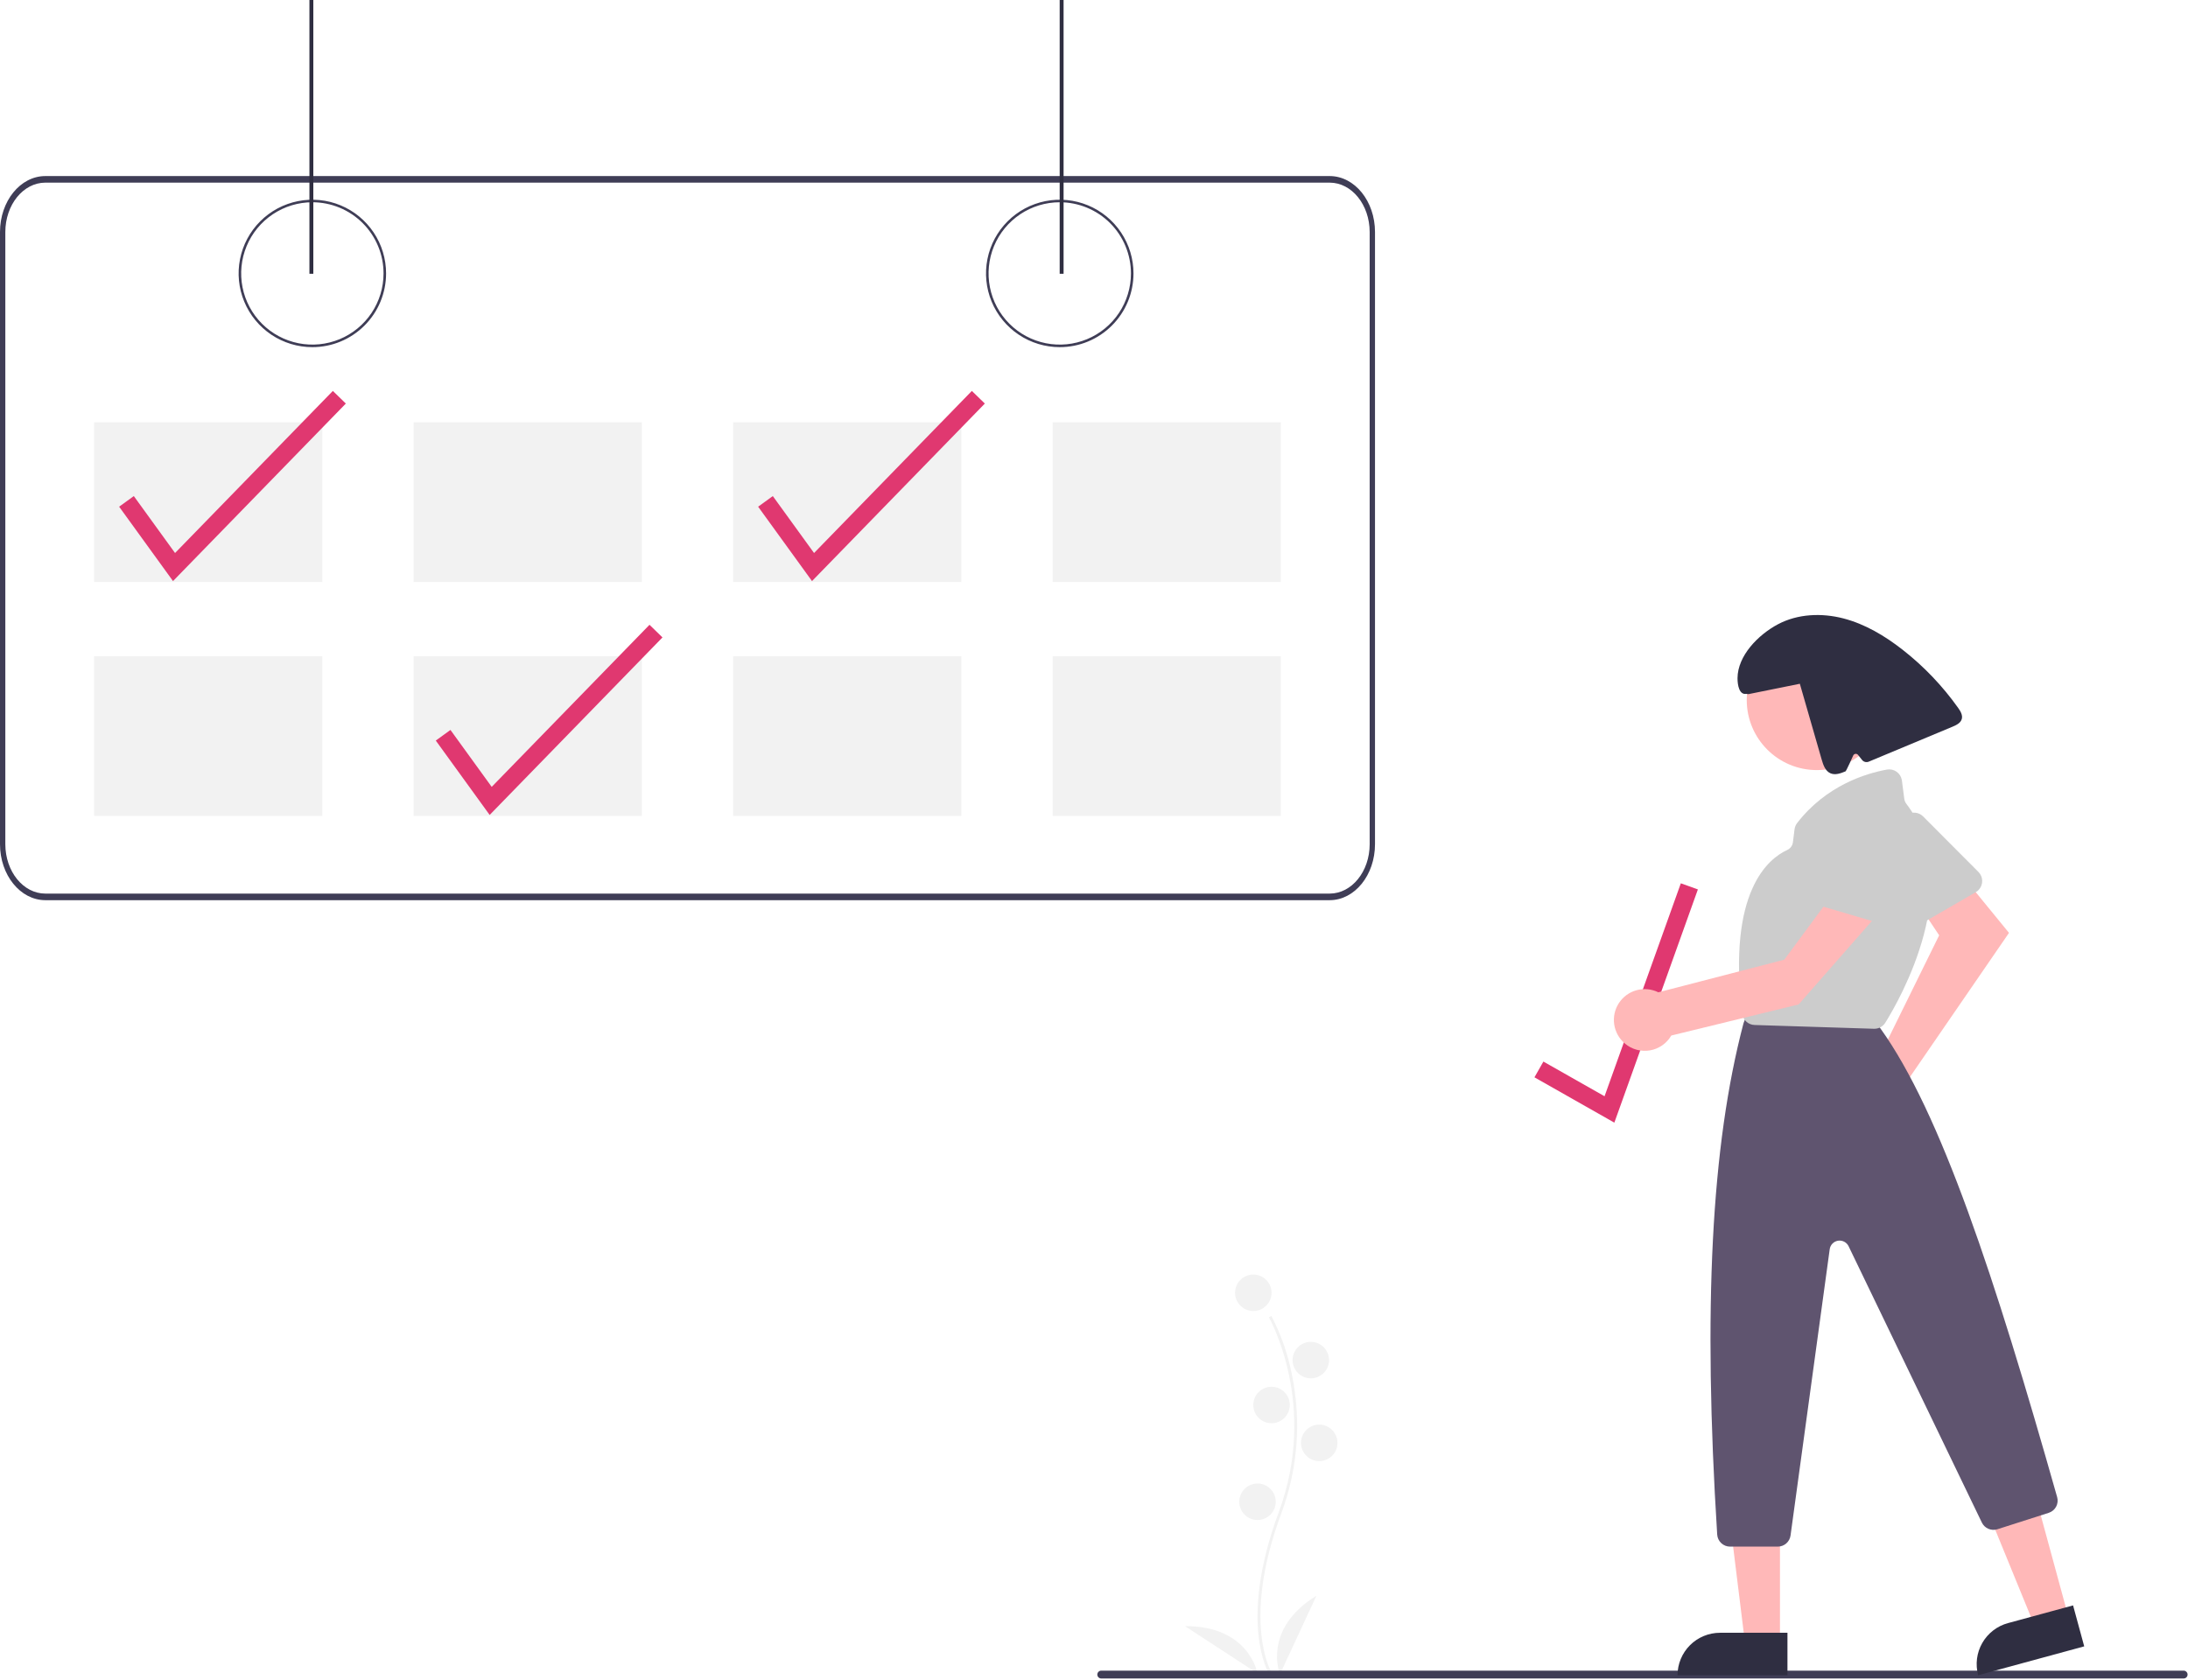 <svg width="767" height="589" viewBox="0 0 767 589" fill="none" xmlns="http://www.w3.org/2000/svg">
<g clip-path="url(#clip0_4_2)">
<path d="M444.823 586.814C444.712 586.63 442.05 582.186 441.127 572.96C440.281 564.495 440.824 550.227 448.225 530.324C462.243 492.619 444.994 462.197 444.818 461.894L445.669 461.4C448.989 467.757 451.388 474.553 452.794 481.585C456.268 497.96 455.003 514.986 449.147 530.667C435.153 568.308 445.557 586.126 445.663 586.302L444.823 586.814Z" fill="#F2F2F2"/>
<path d="M439.342 459.681C442.873 459.681 445.736 456.818 445.736 453.287C445.736 449.757 442.873 446.894 439.342 446.894C435.812 446.894 432.949 449.757 432.949 453.287C432.949 456.818 435.812 459.681 439.342 459.681Z" fill="#F2F2F2"/>
<path d="M459.505 483.286C463.036 483.286 465.898 480.423 465.898 476.892C465.898 473.361 463.036 470.499 459.505 470.499C455.974 470.499 453.112 473.361 453.112 476.892C453.112 480.423 455.974 483.286 459.505 483.286Z" fill="#F2F2F2"/>
<path d="M445.735 499.023C449.266 499.023 452.128 496.16 452.128 492.629C452.128 489.099 449.266 486.236 445.735 486.236C442.204 486.236 439.342 489.099 439.342 492.629C439.342 496.16 442.204 499.023 445.735 499.023Z" fill="#F2F2F2"/>
<path d="M462.456 512.301C465.987 512.301 468.849 509.438 468.849 505.907C468.849 502.376 465.987 499.514 462.456 499.514C458.925 499.514 456.062 502.376 456.062 505.907C456.062 509.438 458.925 512.301 462.456 512.301Z" fill="#F2F2F2"/>
<path d="M440.817 532.955C444.348 532.955 447.211 530.092 447.211 526.562C447.211 523.031 444.348 520.168 440.817 520.168C437.286 520.168 434.424 523.031 434.424 526.562C434.424 530.092 437.286 532.955 440.817 532.955Z" fill="#F2F2F2"/>
<path d="M448.686 587.047C448.686 587.047 442.292 571.31 461.472 559.508L448.686 587.047Z" fill="#F2F2F2"/>
<path d="M440.824 586.764C440.824 586.764 437.914 570.03 415.395 570.173L440.824 586.764Z" fill="#F2F2F2"/>
<path d="M109.495 121.719C104.383 121.719 99.386 120.203 95.136 117.363C90.885 114.523 87.573 110.487 85.617 105.764C83.66 101.041 83.148 95.844 84.146 90.831C85.143 85.817 87.605 81.212 91.219 77.597C94.834 73.983 99.439 71.521 104.453 70.524C109.466 69.526 114.663 70.038 119.386 71.994C124.109 73.951 128.145 77.263 130.985 81.514C133.825 85.764 135.341 90.761 135.341 95.873C135.341 102.728 132.618 109.302 127.771 114.149C122.924 118.996 116.35 121.719 109.495 121.719ZM109.495 70.919C104.559 70.919 99.735 72.383 95.631 75.125C91.527 77.867 88.328 81.764 86.44 86.324C84.551 90.884 84.057 95.902 85.02 100.742C85.982 105.583 88.359 110.03 91.849 113.52C95.339 117.01 99.786 119.387 104.627 120.349C109.467 121.312 114.485 120.818 119.045 118.929C123.605 117.041 127.502 113.842 130.244 109.738C132.986 105.634 134.45 100.81 134.45 95.874C134.45 92.597 133.805 89.352 132.55 86.324C131.296 83.296 129.458 80.545 127.141 78.228C124.824 75.911 122.073 74.073 119.045 72.819C116.017 71.564 112.772 70.919 109.495 70.919Z" fill="#3F3D56"/>
<path d="M371.495 121.719C366.383 121.719 361.386 120.203 357.136 117.363C352.885 114.523 349.573 110.487 347.616 105.764C345.66 101.041 345.148 95.844 346.146 90.831C347.143 85.817 349.605 81.212 353.219 77.597C356.834 73.983 361.439 71.521 366.453 70.524C371.466 69.526 376.663 70.038 381.386 71.994C386.109 73.951 390.145 77.263 392.985 81.514C395.825 85.764 397.341 90.761 397.341 95.873C397.341 102.728 394.618 109.302 389.771 114.149C384.924 118.996 378.35 121.719 371.495 121.719ZM371.495 70.919C366.559 70.919 361.735 72.383 357.631 75.125C353.527 77.867 350.328 81.764 348.44 86.324C346.551 90.884 346.057 95.902 347.02 100.742C347.982 105.583 350.359 110.03 353.849 113.52C357.339 117.01 361.786 119.387 366.627 120.349C371.467 121.312 376.485 120.818 381.045 118.929C385.605 117.041 389.502 113.842 392.244 109.738C394.986 105.634 396.45 100.81 396.45 95.874C396.45 92.597 395.805 89.352 394.55 86.324C393.296 83.296 391.458 80.545 389.141 78.228C386.824 75.911 384.073 74.073 381.045 72.819C378.017 71.564 374.772 70.919 371.495 70.919Z" fill="#3F3D56"/>
<path d="M466.125 61.732H15.88C7.115 61.747 0.012 70.522 0 81.352V296.009C0.012 306.838 7.115 315.609 15.88 315.629H466.125C474.89 315.614 481.993 306.839 482.005 296.009V81.351C481.993 70.522 474.89 61.751 466.125 61.731V61.732ZM480.139 296.009C480.129 305.565 473.862 313.309 466.127 313.32H15.88C8.145 313.308 1.88 305.565 1.868 296.009V81.351C1.877 71.795 8.145 64.051 15.88 64.04H466.125C473.86 64.052 480.125 71.795 480.137 81.351L480.139 296.009Z" fill="#3F3D56"/>
<path d="M113 148.068H33V204.068H113V148.068Z" fill="#F2F2F2"/>
<path d="M225 148.068H145V204.068H225V148.068Z" fill="#F2F2F2"/>
<path d="M337 148.068H257V204.068H337V148.068Z" fill="#F2F2F2"/>
<path d="M449 148.068H369V204.068H449V148.068Z" fill="#F2F2F2"/>
<path d="M113 230.068H33V286.068H113V230.068Z" fill="#F2F2F2"/>
<path d="M225 230.068H145V286.068H225V230.068Z" fill="#F2F2F2"/>
<path d="M337 230.068H257V286.068H337V230.068Z" fill="#F2F2F2"/>
<path d="M449 230.068H369V286.068H449V230.068Z" fill="#F2F2F2"/>
<path d="M171.649 285.742L152.764 259.661L157.908 255.937L172.364 275.9L227.681 219.068L232.231 223.498L171.649 285.742Z" fill="#E03870"/>
<path d="M284.649 203.742L265.764 177.661L270.908 173.937L285.364 193.9L340.681 137.068L345.231 141.498L284.649 203.742Z" fill="#E03870"/>
<path d="M109.836 0H108.469V95.99H109.836V0Z" fill="#2F2E41"/>
<path d="M372.836 0H371.469V95.99H372.836V0Z" fill="#2F2E41"/>
<path d="M765.381 588.521H386.13C385.942 588.533 385.754 588.507 385.577 588.444C385.399 588.381 385.237 588.282 385.1 588.153C384.962 588.024 384.853 587.869 384.778 587.696C384.703 587.523 384.664 587.337 384.664 587.149C384.664 586.961 384.703 586.775 384.778 586.602C384.853 586.429 384.962 586.274 385.1 586.145C385.237 586.017 385.399 585.918 385.577 585.854C385.754 585.791 385.942 585.765 386.13 585.777H765.381C765.569 585.765 765.757 585.791 765.934 585.854C766.112 585.918 766.274 586.017 766.411 586.145C766.549 586.274 766.658 586.429 766.733 586.602C766.808 586.775 766.847 586.961 766.847 587.149C766.847 587.337 766.808 587.523 766.733 587.696C766.658 587.869 766.549 588.024 766.411 588.153C766.274 588.282 766.112 588.381 765.934 588.444C765.757 588.507 765.569 588.533 765.381 588.521Z" fill="#3F3D56"/>
<path d="M60.649 203.742L41.764 177.661L46.908 173.937L61.364 193.9L116.681 137.068L121.231 141.498L60.649 203.742Z" fill="#E03870"/>
<path d="M656.251 372.786C656.781 372.628 657.323 372.512 657.872 372.439L679.772 327.939L673.086 317.916L686.893 305.849L704.25 327.089L668.899 378.537C669.77 380.483 670.029 382.649 669.639 384.746C669.25 386.842 668.231 388.771 666.719 390.274C665.207 391.778 663.273 392.785 661.174 393.163C659.075 393.54 656.911 393.27 654.97 392.387C653.029 391.504 651.402 390.051 650.307 388.221C649.211 386.392 648.699 384.272 648.838 382.144C648.977 380.016 649.761 377.981 651.085 376.309C652.409 374.637 654.211 373.409 656.251 372.786Z" fill="#FFB8B8"/>
<path d="M693.634 312.004C693.335 312.318 692.993 312.588 692.618 312.804L670.212 325.793C669.179 326.392 667.951 326.555 666.798 326.248C665.644 325.941 664.66 325.189 664.062 324.156C663.999 324.048 663.941 323.938 663.888 323.825L652.988 300.802C652.524 299.833 652.424 298.73 652.706 297.694C652.988 296.657 653.634 295.757 654.525 295.157L668.414 285.709C669.281 285.119 670.327 284.851 671.371 284.95C672.415 285.049 673.391 285.51 674.132 286.253L693.545 305.734C694.372 306.563 694.843 307.681 694.859 308.851C694.875 310.022 694.435 311.152 693.631 312.003L693.634 312.004Z" fill="#CCCCCC"/>
<path d="M725.094 566.975L713.264 570.194L695.219 526.094L712.679 521.343L725.094 566.975Z" fill="#FFB8B8"/>
<path d="M703.898 569.107L726.711 562.9L730.619 577.261L693.44 587.377C692.404 583.567 692.923 579.501 694.884 576.074C696.845 572.648 700.087 570.14 703.896 569.103H703.897L703.898 569.107Z" fill="#2F2E41"/>
<path d="M623.963 576.002H611.702L605.869 528.714H623.963V576.002Z" fill="#FFB8B8"/>
<path d="M602.946 572.498H626.59V587.386H588.059C588.058 585.431 588.443 583.495 589.191 581.689C589.939 579.883 591.036 578.242 592.418 576.859C593.8 575.477 595.441 574.38 597.248 573.632C599.054 572.883 600.99 572.498 602.945 572.498H602.946Z" fill="#2F2E41"/>
<path d="M636.88 270.012C650.444 270.012 661.441 259.016 661.441 245.451C661.441 231.886 650.444 220.89 636.88 220.89C623.315 220.89 612.319 231.886 612.319 245.451C612.319 259.016 623.315 270.012 636.88 270.012Z" fill="#FFB8B8"/>
<path d="M623.212 542.286H606.459C605.312 542.285 604.21 541.848 603.374 541.064C602.538 540.28 602.032 539.207 601.959 538.063C596.967 458.702 599.887 401.774 611.149 358.91C611.198 358.722 611.259 358.538 611.331 358.358L612.231 356.115C612.562 355.278 613.138 354.561 613.884 354.056C614.629 353.551 615.509 353.283 616.41 353.286H650.862C651.511 353.285 652.152 353.426 652.742 353.697C653.332 353.968 653.856 354.364 654.279 354.857L658.958 360.317C659.049 360.423 659.135 360.532 659.217 360.646C680.317 390.072 699.228 447.6 721.129 524.924C721.452 526.048 721.324 527.253 720.771 528.284C720.219 529.314 719.286 530.089 718.171 530.441L700.171 536.203C699.137 536.529 698.021 536.472 697.025 536.044C696.03 535.616 695.221 534.845 694.746 533.871L648.023 436.964C647.696 436.287 647.16 435.733 646.494 435.384C645.827 435.035 645.067 434.91 644.324 435.028C643.581 435.145 642.896 435.498 642.37 436.036C641.844 436.573 641.505 437.265 641.403 438.01L627.671 538.395C627.52 539.472 626.986 540.458 626.167 541.172C625.348 541.887 624.299 542.283 623.212 542.286Z" fill="#5F546F"/>
<path d="M657.07 360.717H656.929L615.078 359.393C614.002 359.363 612.972 358.947 612.178 358.221C611.383 357.495 610.876 356.508 610.749 355.439C605.449 312.498 619.993 300.994 626.495 298.039C627.038 297.794 627.508 297.412 627.861 296.932C628.213 296.451 628.436 295.888 628.507 295.296L629.07 290.796C629.165 290.001 629.472 289.246 629.959 288.61C640.153 275.405 654.072 271.176 661.459 269.832C662.631 269.621 663.84 269.885 664.818 270.565C665.797 271.246 666.465 272.287 666.675 273.46C666.689 273.533 666.7 273.608 666.71 273.682L667.553 280.145C667.638 280.761 667.884 281.344 668.266 281.836C689.525 309.628 665.842 350.663 660.878 358.607C660.473 359.252 659.911 359.783 659.245 360.152C658.579 360.521 657.831 360.715 657.07 360.717Z" fill="#CCCCCC"/>
<path d="M565.907 393.629L537.901 377.738L541.035 372.215L562.473 384.378L589.213 309.713L595.191 311.855L565.907 393.629Z" fill="#E03870"/>
<path d="M686.433 248.216C680.954 240.501 674.383 233.623 666.928 227.796C660.728 222.955 653.828 218.818 646.219 216.84C638.61 214.862 630.2 215.198 623.256 218.889C616.312 222.58 609.131 229.914 609.087 237.778C609.073 240.305 609.716 243.723 612.204 243.286L612.924 243.386L630.931 239.749L638.6 266.365C639.139 268.235 639.862 270.326 641.637 271.123C643.309 271.874 645.237 271.166 646.937 270.46C647.215 270.344 649.605 264.978 649.605 264.978C649.665 264.81 649.768 264.662 649.905 264.547C650.041 264.433 650.206 264.357 650.382 264.328C650.557 264.299 650.738 264.317 650.904 264.38C651.07 264.444 651.216 264.551 651.328 264.69L652.748 266.465C653.018 266.805 653.392 267.047 653.813 267.155C654.234 267.264 654.678 267.232 655.08 267.065L684.446 254.806C685.799 254.241 687.311 253.506 687.703 252.091C688.073 250.73 687.245 249.362 686.433 248.216Z" fill="#2F2E41"/>
<path d="M569.641 365.921C570.841 366.934 572.249 367.671 573.765 368.08C575.281 368.49 576.869 368.562 578.416 368.292C579.963 368.022 581.432 367.416 582.719 366.517C584.006 365.617 585.081 364.447 585.867 363.087L630.5 352.189L658.667 320.085L644.355 310.938L625.474 336.494L581.332 347.932C578.96 346.76 576.241 346.498 573.689 347.198C571.138 347.897 568.932 349.509 567.49 351.726C566.048 353.944 565.47 356.614 565.866 359.23C566.262 361.846 567.605 364.225 569.638 365.917L569.641 365.921Z" fill="#FFB8B8"/>
<path d="M663.859 324.986C663.425 324.986 662.994 324.924 662.579 324.801L637.733 317.493C637.166 317.326 636.637 317.049 636.177 316.678C635.717 316.307 635.335 315.849 635.052 315.331C634.769 314.812 634.591 314.242 634.528 313.655C634.465 313.067 634.519 312.473 634.685 311.906C634.721 311.786 634.761 311.668 634.806 311.552L644.001 287.798C644.384 286.794 645.115 285.962 646.062 285.453C647.008 284.945 648.105 284.793 649.154 285.026L665.569 288.594C666.593 288.817 667.508 289.391 668.155 290.216C668.801 291.041 669.139 292.067 669.111 293.115L668.347 320.607C668.315 321.777 667.829 322.889 666.991 323.706C666.153 324.524 665.029 324.982 663.859 324.985V324.986Z" fill="#CCCCCC"/>
</g>
<defs>
<clipPath id="clip0_4_2">
<rect width="766.847" height="588.524" fill="white"/>
</clipPath>
</defs>
</svg>
